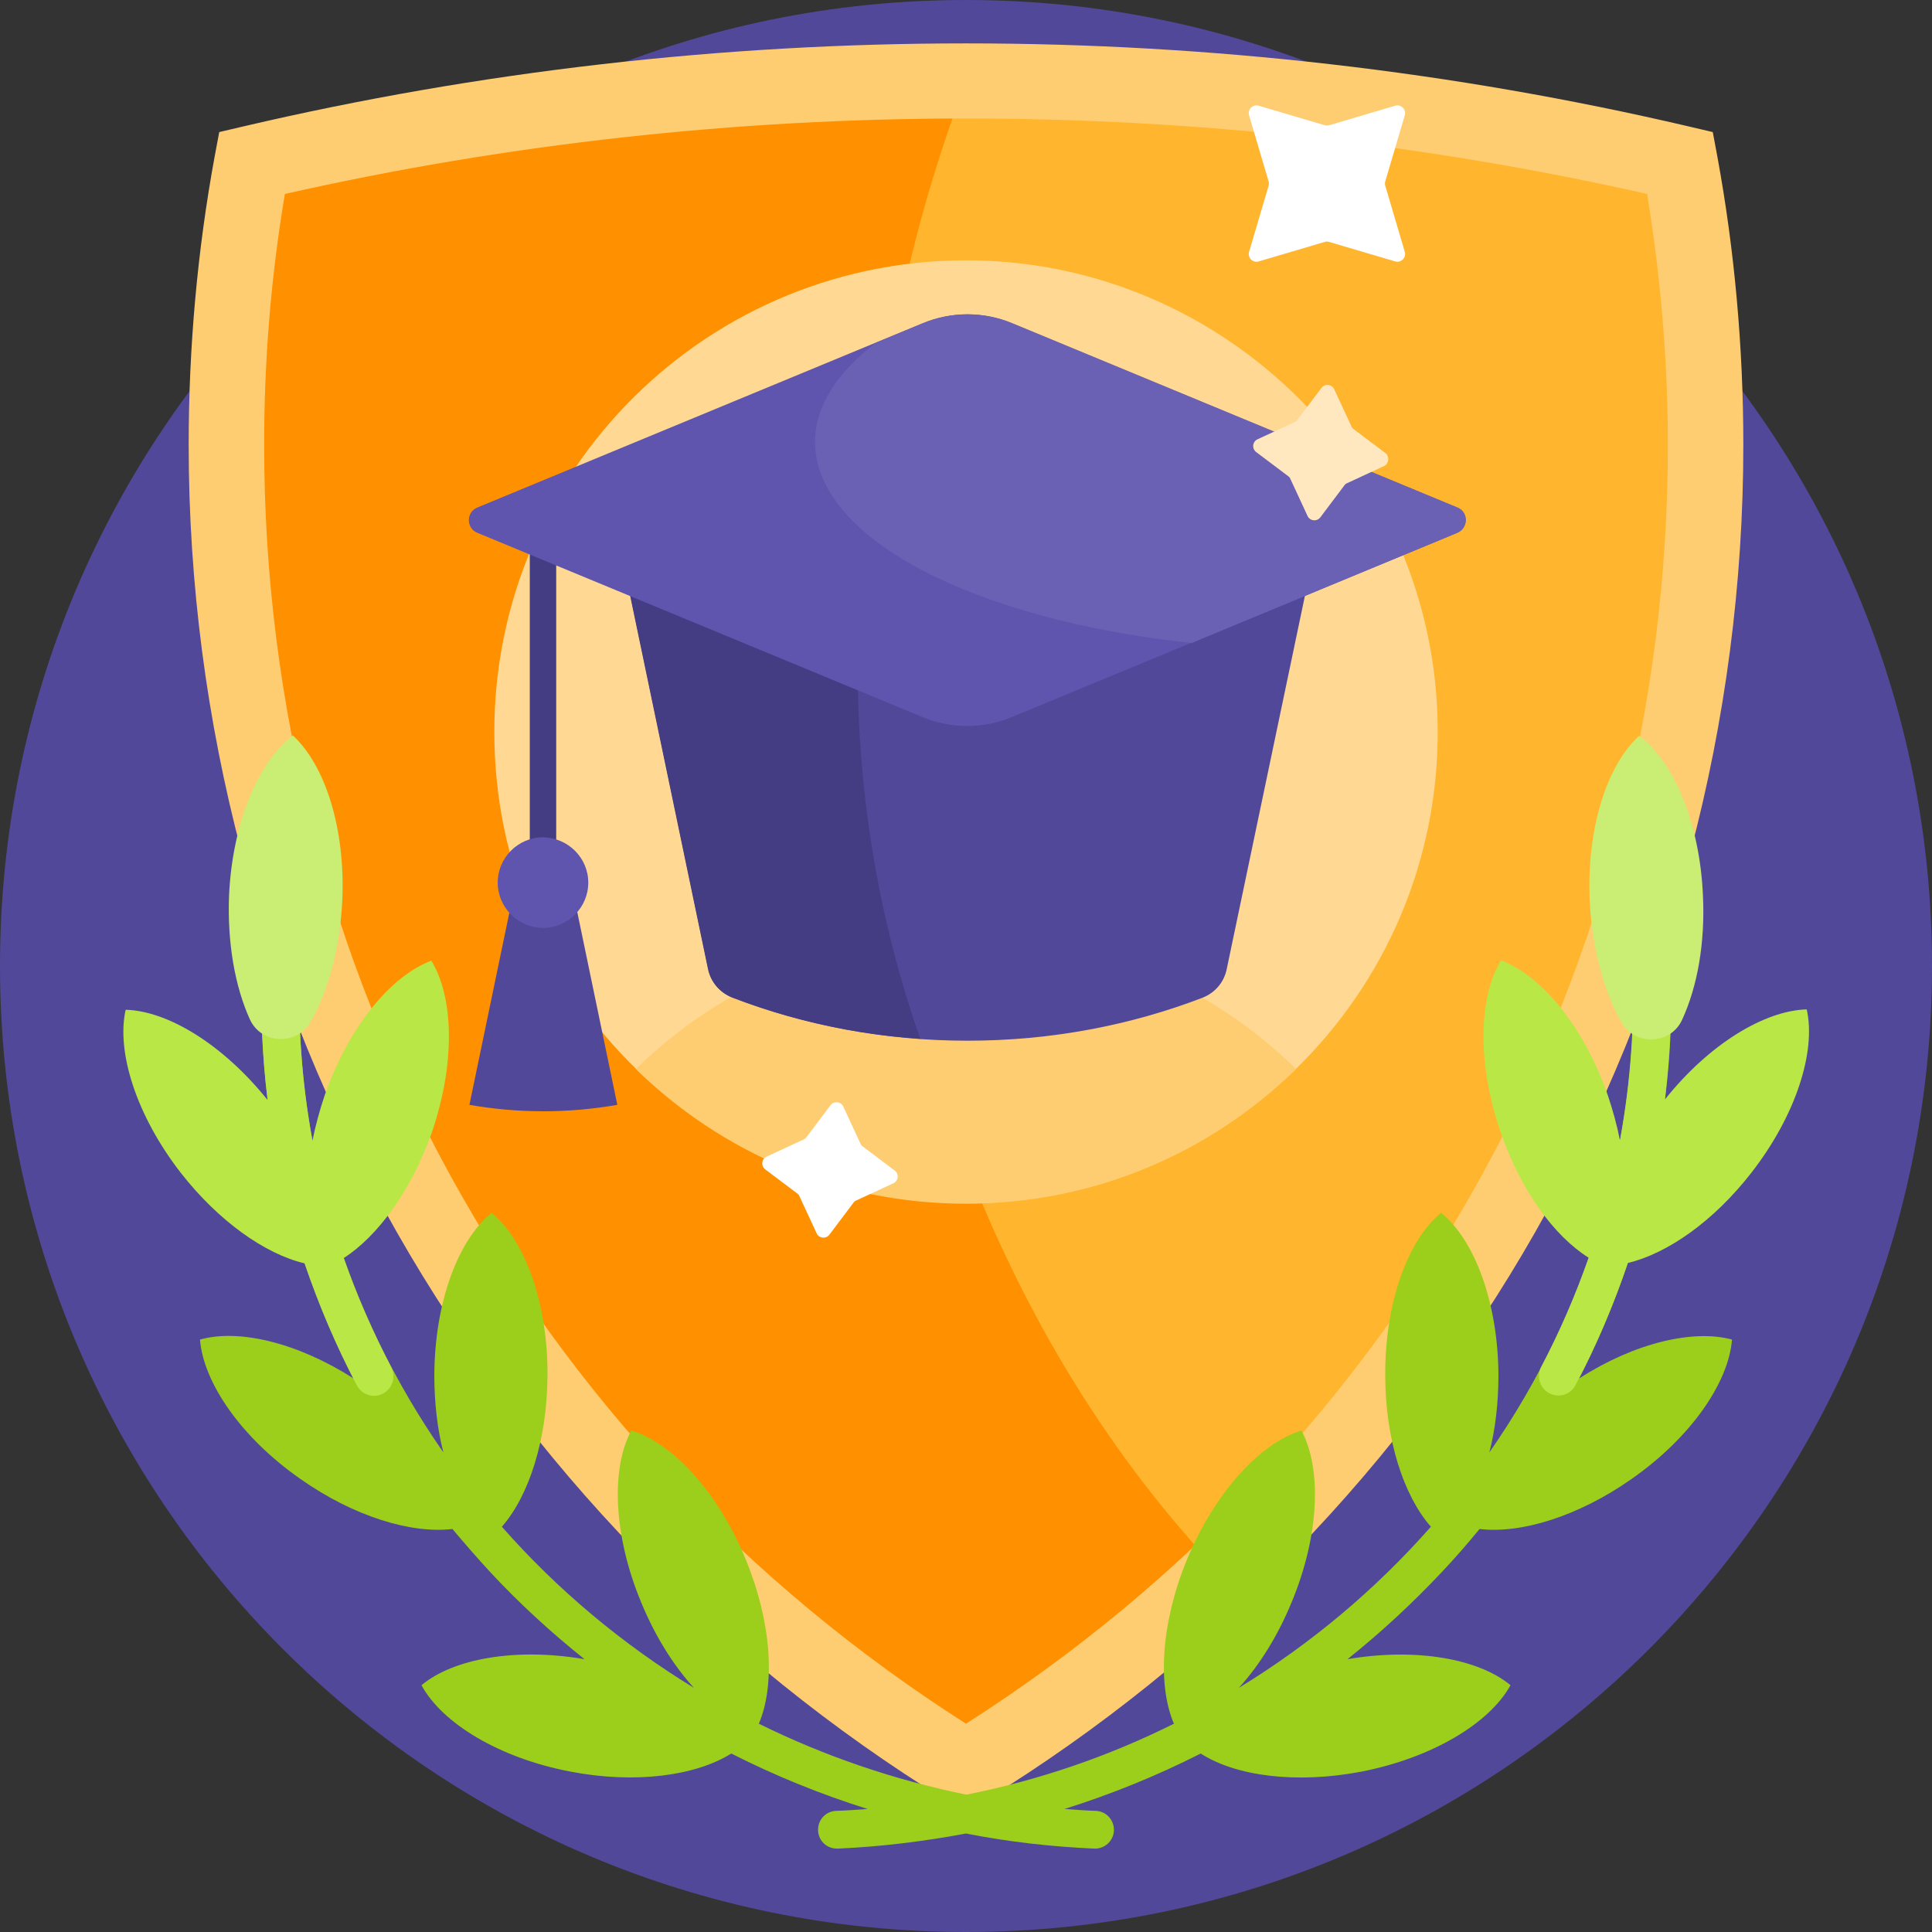 <?xml version="1.0" encoding="utf-8"?>
<!-- Generator: Adobe Illustrator 27.5.0, SVG Export Plug-In . SVG Version: 6.00 Build 0)  -->
<svg version="1.1" id="Layer_1" xmlns="http://www.w3.org/2000/svg" xmlns:xlink="http://www.w3.org/1999/xlink" x="0px" y="0px"
	 width="512px" height="512px" viewBox="0 0 512 512" style="enable-background:new 0 0 512 512;" xml:space="preserve">
<rect x="0" y="0" width="512" height="512" fill="#333333" stroke="none"/>
<style type="text/css">
	.st0{fill:#51489A;}
	.st1{fill:#FF9100;}
	.st2{fill:#FFB52D;}
	.st3{fill:#FFCD71;}
	.st4{fill:#FFD993;}
	.st5{fill:#453D83;}
	.st6{fill:#5F55AF;}
	.st7{fill:#6A61B4;}
	.st8{fill:#FFE7C0;}
	.st9{fill:#FFFFFF;}
	.st10{fill:#9BCF1B;}
	.st11{fill:#B9E746;}
	.st12{fill:#CAED73;}
</style>
<g>
	<path class="st0" d="M512,256c0,141.4-114.6,256-256,256S0,397.4,0,256S114.6,0,256,0S512,114.6,512,256z"/>
	<path class="st1" d="M256,21.4c65.1,0,128.5,7.5,189.2,21.7c4.4,24.2,6.8,49.2,6.8,74.7c0,148.3-78.4,278.2-196,350.7
		C138.4,396.1,60,266.1,60,117.9c0-25.5,2.3-50.5,6.8-74.7C127.5,28.9,190.9,21.4,256,21.4z"/>
	<path class="st2" d="M445.2,43.2c4.4,24.2,6.8,49.2,6.8,74.7c0,117.7-49.4,223.9-128.6,298.9C266.4,357,230,266.4,230,165
		c0-51.5,9.4-100.2,26.1-143.6C321.2,21.4,384.5,29,445.2,43.2L445.2,43.2z"/>
	<path class="st3" d="M455.1,41.4l-1.2-6.4l-6.4-1.5c-62.4-14.6-126.8-22-191.5-22c-64.7,0-129.1,7.4-191.5,22l-6.4,1.5l-1.2,6.4
		C52.3,66.4,50,92.2,50,117.9c0,73.3,19.1,145.5,55.2,208.7c35,61.4,85.4,113.4,145.5,150.5l5.2,3.2l5.2-3.2
		C321.4,440,371.8,388,406.8,326.6c36.1-63.3,55.2-135.4,55.2-208.7C462,92.2,459.7,66.4,455.1,41.4z M256,456.8
		C139.4,382.5,70,256.3,70,117.9c0-22.3,1.8-44.6,5.5-66.5c58.9-13.3,119.6-20,180.5-20s121.6,6.7,180.5,20
		c3.6,22,5.5,44.2,5.5,66.5C442,256.3,372.6,382.5,256,456.8z"/>
	<path class="st4" d="M131,194c0-69.7,57-126,126.9-125c67.5,1,122.5,56.2,123.1,123.7c0.4,35.6-14.2,67.9-37.8,90.8
		c-5.7,5.6-13.7,8.1-21.6,6.9c-20.8-3.2-42.8-5-65.6-5c-22.6,0-44.5,1.7-65.2,4.9c-8,1.2-16.2-1.3-22.1-6.9
		C145.4,260.8,131,229.1,131,194L131,194z"/>
	<path class="st3" d="M256,247.6c34.1,0,64.9,13.6,87.5,35.7C320.9,305.4,290.1,319,256,319c-34.1,0-64.9-13.6-87.5-35.7
		C191.1,261.2,221.9,247.6,256,247.6L256,247.6z"/>
	<path class="st5" d="M147.4,239.5h-7V135.8h7V239.5z"/>
	<path class="st0" d="M163.6,292.8c-6.4,1.1-12.9,1.7-19.6,1.7s-13.3-0.6-19.6-1.7l10.7-51.5c-0.9-1.3-1.5-2.9-1.5-4.6v-5.5
		c0-4.4,3.5-7.9,7.9-7.9h5c4.4,0,7.9,3.5,7.9,7.9v5.5c0,1.6-0.5,3.2-1.5,4.6L163.6,292.8z"/>
	<path class="st6" d="M155.9,233.9c0,6.6-5.4,12-12,12c-6.6,0-12-5.4-12-12s5.4-12,12-12C150.5,222,155.9,227.3,155.9,233.9z"/>
	<path class="st0" d="M325.1,256.8c-0.7,3.5-3.1,6.3-6.4,7.6c-19,7.3-40.1,11.4-62.3,11.4s-43.3-4.1-62.3-11.4
		c-3.3-1.3-5.7-4.1-6.4-7.6l-22-105.5h181.5L325.1,256.8z"/>
	<path class="st5" d="M243.9,275.3c-17.6-1.2-34.4-5-49.9-11c-3.3-1.3-5.7-4.1-6.4-7.6l-22-105.5h62.8c-0.7,8.5-1.1,16.9-1.1,25.4
		C227.3,211.6,233.2,244.9,243.9,275.3L243.9,275.3z"/>
	<path class="st6" d="M386.2,141.2L268.2,190c-7.6,3.2-16.2,3.2-23.8,0l-117.9-48.8c-3-1.2-3-5.5,0-6.7l117.9-48.8
		c7.6-3.2,16.2-3.2,23.8,0l117.9,48.8C389.2,135.7,389.2,139.9,386.2,141.2z"/>
	<path class="st7" d="M386.2,141.2l-70.4,29.2c-57.4-6.1-99.8-27.6-99.8-53.3c0-9.5,5.9-18.5,16.2-26.3l12.4-5.1
		c7.6-3.2,16.2-3.2,23.8,0l117.9,48.8C389.2,135.7,389.2,139.9,386.2,141.2L386.2,141.2z"/>
	<path class="st8" d="M366.8,123.5l-9.7,4.5c-0.3,0.1-0.6,0.3-0.8,0.6l-6.4,8.5c-0.9,1.2-2.8,1-3.4-0.4l-4.5-9.7
		c-0.1-0.3-0.3-0.6-0.6-0.8l-8.5-6.4c-1.2-0.9-1-2.8,0.4-3.4l9.7-4.5c0.3-0.1,0.6-0.3,0.8-0.6l6.4-8.5c0.9-1.2,2.8-1,3.4,0.4
		l4.5,9.7c0.1,0.3,0.3,0.6,0.6,0.8l8.5,6.4C368.3,121,368.1,122.9,366.8,123.5z"/>
	<path class="st9" d="M352.2,33.2l17.6-5.2c1.5-0.4,2.9,1,2.5,2.5l-5.2,17.6c-0.1,0.4-0.1,0.8,0,1.1l5.2,17.6c0.4,1.5-1,2.9-2.5,2.5
		l-17.6-5.2c-0.4-0.1-0.8-0.1-1.1,0l-17.6,5.2c-1.5,0.4-2.9-1-2.5-2.5l5.2-17.6c0.1-0.4,0.1-0.8,0-1.1L331,30.5
		c-0.4-1.5,1-2.9,2.5-2.5l17.6,5.2C351.5,33.3,351.9,33.3,352.2,33.2z M220.1,292.9l-6.4,8.5c-0.2,0.3-0.5,0.5-0.8,0.6l-9.7,4.5
		c-1.4,0.6-1.6,2.5-0.4,3.4l8.5,6.4c0.3,0.2,0.5,0.5,0.6,0.8l4.5,9.7c0.6,1.4,2.5,1.6,3.4,0.4l6.4-8.5c0.2-0.3,0.5-0.5,0.8-0.6
		l9.7-4.5c1.4-0.6,1.6-2.5,0.4-3.4l-8.5-6.4c-0.3-0.2-0.5-0.5-0.6-0.8l-4.5-9.7C222.9,291.9,221,291.7,220.1,292.9z"/>
	<path class="st10" d="M459,355c-0.9,11.4-10.9,26-26.7,37c-14.1,9.9-29.3,14.5-40.2,13.2c-3.2,3.9-6.5,7.7-9.9,11.3
		c-7.8,8.3-16.2,16.1-25.1,23.2c18.2-3.1,34.8-0.1,43.2,6.9c-5.5,10-20.6,19.2-39.5,22.9c-17.3,3.3-33.3,1.2-42.6-4.8
		c-11.6,5.9-23.7,10.8-36.1,14.7c2.8,0.2,5.5,0.4,8.3,0.5c2.8,0.1,4.9,2.5,4.8,5.2c-0.1,2.8-2.5,4.9-5.2,4.8
		c-11.4-0.5-22.8-1.8-34-4c-11.2,2.1-22.6,3.5-34,4c-2.8,0.1-5.1-2-5.2-4.8c-0.1-2.8,2-5.1,4.8-5.2c2.8-0.1,5.6-0.3,8.3-0.5
		c-12.4-3.9-24.5-8.8-36.1-14.7c-9.4,5.9-25.4,8.1-42.6,4.8c-18.9-3.6-34-12.8-39.5-22.9c8.5-7.1,25.1-10,43.2-6.9
		c-8.9-7.1-17.3-14.8-25.1-23.2c-3.4-3.7-6.7-7.5-9.9-11.3c-10.9,1.3-26.1-3.3-40.2-13.2C63.9,381,53.9,366.4,53,355
		c10.3-2.9,25.8,0.8,40.7,10.3c-17.6-34.2-26-72.3-24.2-111.6c0.1-2.8,2.5-4.9,5.2-4.8c2.8,0.1,4.9,2.5,4.8,5.2
		c-2.2,48.3,12.1,93.6,38,130.8c-1.6-6.2-2.4-13.2-2.4-20.5c0.1-19.3,6.3-35.8,15.2-43c8.8,7.3,14.9,23.9,14.8,43.1
		c-0.1,17-4.9,31.9-12.1,40.1c14.7,16.7,31.9,31.1,50.9,42.7c-5.4-5.9-10.3-13.7-14-22.7c-7.4-17.8-8-35.5-2.6-45.5
		c10.9,3.3,23,16.3,30.3,34.1c6.9,16.7,7.9,33.3,3.5,43.6c17.4,8.6,35.9,14.9,55,18.8c19.1-3.8,37.6-10.1,55-18.8
		c-4.4-10.3-3.4-26.9,3.5-43.6c7.4-17.8,19.4-30.8,30.3-34.1c5.4,10.1,4.8,27.7-2.6,45.5c-3.7,9-8.6,16.8-14,22.7
		c19-11.6,36.2-26,50.9-42.7c-7.2-8.2-12.1-23.1-12.1-40.1c-0.1-19.3,6-35.9,14.8-43.1c8.9,7.2,15.1,23.8,15.2,43
		c0,7.3-0.8,14.3-2.4,20.5c25.9-37.2,40.1-82.6,38-130.8c-0.1-2.8,2-5.1,4.8-5.2c2.8-0.1,5.1,2,5.2,4.8
		c1.8,39.2-6.7,77.4-24.2,111.6C433.1,355.9,448.7,352.2,459,355L459,355z"/>
	<path class="st11" d="M91.1,333.4c3.5,10,7.7,19.6,12.6,29c1.4,2.7,0.1,6.1-2.8,7.2c-2.4,0.9-5.1-0.2-6.3-2.4
		c-5.5-10.4-10.1-21.3-13.9-32.4c-10.5-2.5-22.8-11.2-32.8-24c-11.8-15.2-17.1-32.1-14.6-43.2c11.2,0.3,25.8,9.2,37.6,23.9
		c-1.5-12.4-2-24.8-1.4-37.3c0.1-2.6,2.1-4.8,4.7-5c2.8-0.1,5.1,2,5.3,4.7c0,0.2,0,0.3,0,0.5c-0.7,16.1,0.4,32.1,3.3,47.9
		c0.8-4,1.9-8,3.2-11.9c6.3-18.2,17.6-31.8,28.3-35.8c6,9.7,6.4,27.4,0.1,45.6C109,315.5,100.1,327.6,91.1,333.4L91.1,333.4z
		 M397.7,300.1c-6.3-18.2-5.9-35.9,0.1-45.6c10.7,4,22,17.6,28.3,35.8c1.3,3.9,2.4,7.8,3.2,11.9c2.9-15.8,4-31.9,3.3-47.9
		c-0.1-2.8,2-5.1,4.8-5.2c0.2,0,0.3,0,0.5,0c2.6,0.1,4.6,2.4,4.7,5c0.6,12.4,0.1,24.9-1.4,37.3c11.7-14.7,26.4-23.6,37.6-23.9
		c2.5,11.1-2.8,28-14.6,43.2c-10,12.9-22.3,21.5-32.8,24c-3.8,11.2-8.4,22-13.9,32.4c-1.2,2.3-3.9,3.3-6.3,2.4
		c-2.9-1.1-4.2-4.4-2.8-7.2c4.9-9.3,9.1-19,12.6-29C411.9,327.6,403,315.5,397.7,300.1L397.7,300.1z"/>
	<path class="st12" d="M90.7,238.7c-0.6,12.6-3.7,23.9-8.4,32.1c-3.6,6.4-13.1,6-16.1-0.7c-3.9-8.6-6-20.2-5.5-32.8
		c0.9-19.3,7.8-35.5,16.9-42.4C86.1,202.7,91.6,219.5,90.7,238.7z M434.4,195c9.1,6.8,16.1,23.1,16.9,42.4
		c0.6,12.6-1.5,24.1-5.5,32.8c-3,6.7-12.5,7.1-16.1,0.7c-4.7-8.2-7.8-19.6-8.4-32.1C420.4,219.5,425.9,202.7,434.4,195L434.4,195z"
		/>
</g>
</svg>
